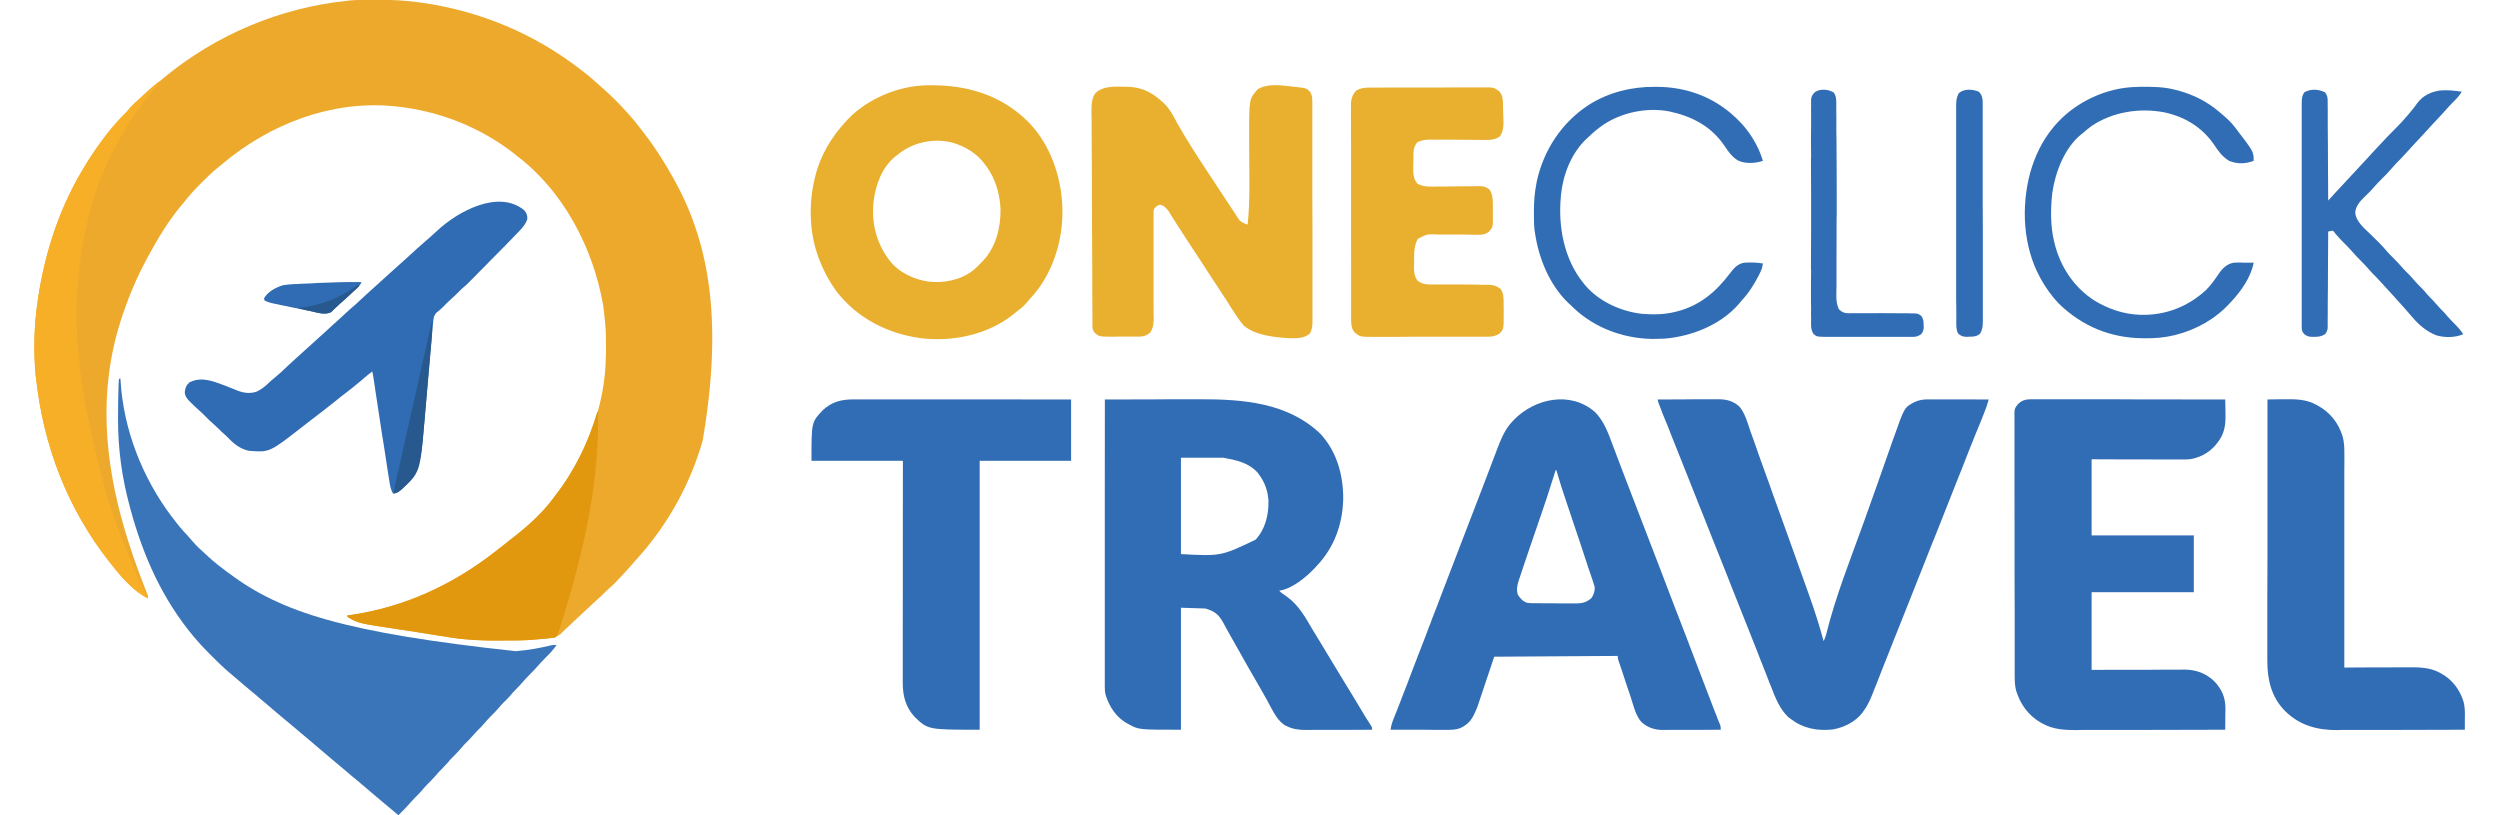 <?xml version="1.0" encoding="UTF-8"?>
<svg xmlns="http://www.w3.org/2000/svg" xmlns:xlink="http://www.w3.org/1999/xlink" width="138px" height="45px" viewBox="0 0 137 45" version="1.1">
<g id="surface1">
<path style=" stroke:none;fill-rule:nonzero;fill:rgb(92.941%,66.275%,17.255%);fill-opacity:1;" d="M 20.191 -0.012 C 20.234 -0.012 20.285 -0.012 20.332 -0.012 C 21.109 -0.012 21.867 0.023 22.633 0.129 C 22.691 0.137 22.746 0.141 22.797 0.152 C 25.984 0.602 29.027 1.871 31.578 3.863 C 31.602 3.879 31.629 3.895 31.652 3.918 C 31.941 4.141 32.223 4.371 32.492 4.621 C 32.582 4.699 32.668 4.781 32.758 4.859 C 33.242 5.289 33.699 5.738 34.125 6.219 C 34.152 6.254 34.188 6.293 34.223 6.328 C 34.465 6.594 34.688 6.879 34.91 7.168 C 34.973 7.254 35.039 7.336 35.102 7.418 C 35.711 8.203 36.227 9.039 36.711 9.91 C 36.73 9.945 36.75 9.984 36.773 10.023 C 38.727 13.598 39.387 17.914 38.285 24.336 C 37.578 26.781 36.344 28.992 34.641 30.871 C 34.559 30.953 34.488 31.047 34.406 31.137 C 34.254 31.312 34.094 31.488 33.934 31.664 C 33.906 31.691 33.879 31.719 33.852 31.75 C 33.395 32.242 33.395 32.242 33.152 32.453 C 33.004 32.578 32.871 32.711 32.734 32.855 C 32.648 32.934 32.566 33.012 32.48 33.086 C 32.305 33.238 32.137 33.398 31.973 33.559 C 31.73 33.789 31.484 34.016 31.234 34.242 C 31.125 34.352 31.012 34.457 30.898 34.566 C 30.824 34.629 30.758 34.695 30.684 34.758 C 30.617 34.828 30.543 34.895 30.477 34.965 C 30.16 35.273 29.641 35.254 29.219 35.285 C 29.191 35.293 29.164 35.293 29.129 35.297 C 28.469 35.355 27.805 35.359 27.148 35.359 C 27.098 35.359 27.047 35.359 26.996 35.359 C 26.121 35.367 25.25 35.328 24.379 35.191 C 24.336 35.184 24.285 35.172 24.238 35.168 C 23.688 35.082 23.141 34.996 22.594 34.906 C 22.207 34.844 21.812 34.781 21.422 34.727 C 19.289 34.406 19.289 34.406 18.695 34.062 C 18.68 34.035 18.668 34.004 18.652 33.977 C 18.707 33.965 18.707 33.965 18.758 33.961 C 21.805 33.539 24.551 32.266 26.965 30.348 C 27.055 30.273 27.148 30.207 27.238 30.137 C 27.395 30.012 27.551 29.883 27.715 29.758 C 27.777 29.707 27.84 29.656 27.906 29.609 C 28.68 29.004 29.422 28.328 30.016 27.539 C 30.055 27.484 30.098 27.434 30.137 27.375 C 31.82 25.203 32.934 22.41 32.941 19.629 C 32.941 19.586 32.941 19.547 32.949 19.508 C 32.953 18.219 32.953 18.219 32.809 16.941 C 32.801 16.898 32.789 16.848 32.785 16.797 C 32.227 13.672 30.605 10.562 28.059 8.625 C 28.016 8.586 27.965 8.547 27.914 8.504 C 26.016 7.016 23.75 6.129 21.367 5.875 C 21.316 5.867 21.266 5.863 21.215 5.859 C 17.777 5.539 14.41 6.84 11.785 9.039 C 11.746 9.074 11.746 9.074 11.707 9.105 C 11.637 9.156 11.578 9.215 11.508 9.266 C 11.211 9.508 10.934 9.77 10.664 10.047 C 10.59 10.117 10.523 10.191 10.449 10.262 C 10.168 10.547 9.914 10.836 9.668 11.152 C 9.629 11.199 9.594 11.238 9.555 11.285 C 8.809 12.164 8.223 13.148 7.672 14.16 C 7.656 14.191 7.633 14.227 7.617 14.266 C 7.098 15.219 6.668 16.219 6.316 17.242 C 6.305 17.289 6.285 17.328 6.27 17.375 C 6.094 17.902 5.941 18.434 5.812 18.973 C 5.801 19.023 5.789 19.074 5.781 19.125 C 4.902 23.023 5.555 26.906 6.828 30.633 C 6.832 30.66 6.844 30.688 6.855 30.715 C 7.07 31.34 7.297 31.957 7.543 32.57 C 7.559 32.609 7.578 32.656 7.594 32.695 C 7.609 32.734 7.629 32.77 7.637 32.809 C 7.672 32.906 7.672 32.906 7.672 33.031 C 6.891 32.66 6.164 31.82 5.641 31.141 C 5.594 31.086 5.547 31.027 5.504 30.973 C 3.207 28.035 1.883 24.562 1.488 20.852 C 1.48 20.805 1.477 20.766 1.469 20.727 C 1.348 19.402 1.379 17.996 1.57 16.688 C 1.578 16.641 1.578 16.641 1.582 16.598 C 1.965 13.922 2.832 11.297 4.281 9.012 C 4.297 8.98 4.32 8.949 4.336 8.918 C 4.945 7.961 5.645 7.004 6.457 6.211 C 6.527 6.129 6.602 6.051 6.668 5.965 C 6.812 5.801 6.969 5.652 7.133 5.512 C 7.215 5.438 7.297 5.359 7.379 5.285 C 7.68 4.996 7.988 4.734 8.32 4.48 C 8.395 4.418 8.465 4.355 8.539 4.297 C 11.406 1.922 14.973 0.418 18.652 0.047 C 18.707 0.035 18.707 0.035 18.77 0.027 C 19.242 -0.012 19.715 -0.012 20.191 -0.012 Z M 20.191 -0.012 "/>
<path style=" stroke:none;fill-rule:nonzero;fill:rgb(19.216%,42.745%,70.588%);fill-opacity:1;" d="M 60.488 22.051 C 61.328 22.047 62.164 22.047 63.004 22.047 C 63.391 22.047 63.781 22.047 64.168 22.039 C 64.508 22.039 64.852 22.039 65.188 22.039 C 65.367 22.039 65.547 22.039 65.723 22.039 C 68.082 22.035 70.562 22.215 72.371 23.93 C 73.289 24.91 73.656 26.23 73.645 27.562 C 73.605 28.957 73.152 30.211 72.191 31.23 C 72.141 31.289 72.141 31.289 72.082 31.348 C 71.609 31.852 70.816 32.516 70.109 32.605 C 70.223 32.73 70.359 32.812 70.5 32.91 C 71.18 33.383 71.555 34.074 71.969 34.781 C 72.102 35.004 72.234 35.223 72.375 35.445 C 72.566 35.762 72.758 36.082 72.949 36.398 C 73.141 36.715 73.332 37.027 73.523 37.344 C 73.711 37.652 73.902 37.965 74.09 38.273 C 74.297 38.621 74.504 38.965 74.715 39.309 C 74.758 39.379 74.797 39.453 74.844 39.527 C 75.008 39.789 75.008 39.789 75.176 40.051 C 75.238 40.152 75.238 40.152 75.238 40.281 C 74.727 40.281 74.207 40.281 73.688 40.289 C 73.445 40.289 73.203 40.289 72.969 40.289 C 72.73 40.289 72.5 40.289 72.27 40.289 C 72.18 40.289 72.094 40.289 72.004 40.289 C 71.879 40.293 71.758 40.293 71.633 40.293 C 71.594 40.293 71.559 40.293 71.52 40.293 C 71.176 40.289 70.844 40.242 70.527 40.082 C 70.488 40.066 70.449 40.051 70.41 40.027 C 70.059 39.785 69.859 39.434 69.66 39.059 C 69.609 38.961 69.559 38.863 69.504 38.77 C 69.48 38.723 69.453 38.672 69.426 38.621 C 69.305 38.406 69.18 38.191 69.059 37.973 C 68.844 37.602 68.629 37.227 68.414 36.855 C 68.172 36.422 67.926 35.984 67.676 35.547 C 67.555 35.336 67.434 35.121 67.312 34.902 C 67.273 34.828 67.227 34.746 67.188 34.676 C 67.133 34.578 67.082 34.48 67.031 34.387 C 66.77 33.922 66.574 33.75 66.043 33.59 C 65.594 33.574 65.148 33.562 64.688 33.547 C 64.688 35.77 64.688 37.992 64.688 40.281 C 62.367 40.281 62.367 40.281 61.832 39.992 C 61.789 39.969 61.789 39.969 61.746 39.949 C 61.121 39.609 60.738 39.027 60.527 38.348 C 60.488 38.184 60.484 38.031 60.484 37.859 C 60.484 37.805 60.484 37.746 60.484 37.684 C 60.484 37.621 60.484 37.559 60.484 37.5 C 60.484 37.438 60.484 37.367 60.484 37.301 C 60.484 37.117 60.484 36.938 60.484 36.75 C 60.484 36.559 60.484 36.359 60.484 36.16 C 60.484 35.82 60.484 35.473 60.484 35.133 C 60.484 34.641 60.484 34.148 60.484 33.652 C 60.484 32.848 60.484 32.051 60.484 31.25 C 60.484 30.469 60.484 29.691 60.484 28.914 C 60.484 28.863 60.484 28.816 60.484 28.766 C 60.484 28.523 60.484 28.285 60.484 28.047 C 60.488 26.043 60.488 24.047 60.488 22.051 Z M 64.688 25.266 C 64.688 27.023 64.688 28.777 64.688 30.586 C 66.895 30.703 66.895 30.703 68.805 29.793 C 69.352 29.203 69.535 28.414 69.52 27.625 C 69.48 27.094 69.324 26.641 69.008 26.207 C 68.98 26.168 68.945 26.125 68.91 26.078 C 68.398 25.527 67.738 25.398 67.02 25.266 C 66.246 25.266 65.477 25.266 64.688 25.266 Z M 64.688 25.266 "/>
<path style=" stroke:none;fill-rule:nonzero;fill:rgb(19.216%,42.745%,70.588%);fill-opacity:1;" d="M 87.523 22.727 C 88.082 23.27 88.305 24.004 88.578 24.719 C 88.617 24.809 88.648 24.902 88.684 24.996 C 88.758 25.188 88.832 25.387 88.902 25.578 C 89.062 25.988 89.219 26.395 89.375 26.809 C 89.426 26.941 89.477 27.07 89.527 27.207 C 89.738 27.75 89.953 28.301 90.16 28.852 C 90.508 29.754 90.859 30.66 91.203 31.562 C 91.355 31.957 91.508 32.355 91.656 32.754 C 91.742 32.969 91.828 33.188 91.906 33.402 C 91.941 33.496 91.973 33.578 92.008 33.672 C 92.074 33.848 92.145 34.023 92.211 34.191 C 92.238 34.262 92.238 34.262 92.262 34.328 C 92.293 34.414 92.328 34.504 92.363 34.59 C 92.445 34.809 92.531 35.027 92.617 35.246 C 92.77 35.645 92.922 36.039 93.07 36.438 C 93.414 37.332 93.758 38.234 94.102 39.133 C 94.121 39.172 94.137 39.211 94.148 39.25 C 94.188 39.352 94.234 39.461 94.273 39.562 C 94.285 39.598 94.293 39.625 94.305 39.66 C 94.352 39.777 94.402 39.898 94.453 40.012 C 94.484 40.113 94.484 40.113 94.484 40.281 C 94.035 40.281 93.59 40.281 93.145 40.289 C 92.938 40.289 92.727 40.289 92.52 40.289 C 92.324 40.289 92.121 40.289 91.922 40.289 C 91.844 40.289 91.77 40.289 91.691 40.289 C 91.586 40.293 91.477 40.293 91.371 40.293 C 91.336 40.293 91.309 40.293 91.273 40.293 C 90.832 40.289 90.469 40.168 90.125 39.875 C 89.781 39.512 89.668 38.934 89.512 38.469 C 89.488 38.406 89.473 38.344 89.449 38.281 C 89.406 38.156 89.367 38.027 89.32 37.902 C 89.27 37.734 89.215 37.57 89.156 37.406 C 89.117 37.281 89.074 37.156 89.031 37.027 C 89.012 36.973 88.988 36.91 88.973 36.852 C 88.941 36.766 88.914 36.68 88.887 36.598 C 88.871 36.551 88.852 36.5 88.836 36.453 C 88.801 36.336 88.801 36.336 88.801 36.207 C 86.555 36.223 84.301 36.234 81.98 36.25 C 81.672 37.168 81.367 38.086 81.047 39.035 C 80.812 39.609 80.645 39.949 80.098 40.195 C 79.863 40.281 79.633 40.289 79.383 40.289 C 79.348 40.289 79.316 40.289 79.281 40.289 C 79.168 40.289 79.059 40.289 78.949 40.289 C 78.871 40.289 78.793 40.289 78.715 40.289 C 78.512 40.281 78.309 40.281 78.105 40.281 C 77.895 40.281 77.688 40.281 77.48 40.281 C 77.074 40.281 76.664 40.281 76.258 40.281 C 76.281 40.129 76.309 39.988 76.363 39.844 C 76.383 39.801 76.383 39.801 76.398 39.75 C 76.414 39.711 76.426 39.676 76.441 39.641 C 76.453 39.602 76.473 39.566 76.488 39.527 C 76.516 39.441 76.551 39.363 76.582 39.285 C 76.652 39.102 76.719 38.926 76.793 38.75 C 76.824 38.656 76.859 38.562 76.898 38.473 C 77.09 37.984 77.277 37.5 77.461 37.004 C 77.496 36.918 77.531 36.828 77.562 36.742 C 77.633 36.566 77.699 36.391 77.766 36.211 C 77.918 35.82 78.07 35.422 78.223 35.031 C 78.301 34.809 78.387 34.59 78.473 34.375 C 78.504 34.281 78.539 34.199 78.57 34.105 C 78.59 34.066 78.605 34.023 78.621 33.977 C 78.773 33.586 78.773 33.586 78.824 33.457 C 78.859 33.363 78.895 33.281 78.926 33.188 C 79.008 32.973 79.09 32.754 79.176 32.531 C 79.328 32.133 79.48 31.738 79.633 31.34 C 79.977 30.445 80.32 29.547 80.664 28.656 C 80.863 28.137 81.062 27.613 81.266 27.094 C 81.383 26.785 81.5 26.477 81.621 26.164 C 81.715 25.918 81.812 25.668 81.902 25.422 C 81.965 25.273 82.02 25.125 82.074 24.977 C 82.098 24.91 82.125 24.844 82.148 24.773 C 82.359 24.234 82.578 23.68 82.988 23.262 C 83.016 23.227 83.016 23.227 83.051 23.191 C 84.215 21.988 86.176 21.57 87.523 22.727 Z M 85.371 25.953 C 85.355 26.004 85.336 26.062 85.32 26.113 C 85.027 27.059 84.719 27.996 84.391 28.93 C 84.137 29.656 83.891 30.387 83.641 31.125 C 83.609 31.227 83.574 31.328 83.539 31.43 C 83.488 31.578 83.445 31.719 83.395 31.867 C 83.383 31.906 83.367 31.953 83.348 31.996 C 83.258 32.277 83.188 32.547 83.289 32.836 C 83.422 33.035 83.559 33.195 83.793 33.273 C 83.922 33.297 84.047 33.297 84.176 33.297 C 84.207 33.297 84.234 33.297 84.262 33.297 C 84.359 33.297 84.453 33.297 84.551 33.297 C 84.602 33.301 84.602 33.301 84.652 33.301 C 84.82 33.301 84.992 33.301 85.168 33.301 C 85.344 33.301 85.523 33.301 85.699 33.309 C 85.84 33.309 85.973 33.309 86.109 33.309 C 86.176 33.309 86.246 33.309 86.305 33.309 C 86.73 33.312 87.035 33.309 87.359 33 C 87.477 32.809 87.551 32.609 87.523 32.383 C 87.496 32.285 87.469 32.195 87.434 32.102 C 87.422 32.066 87.41 32.031 87.398 31.992 C 87.359 31.879 87.32 31.766 87.281 31.645 C 87.254 31.566 87.227 31.48 87.195 31.402 C 87.141 31.23 87.086 31.055 87.027 30.887 C 86.941 30.637 86.859 30.387 86.781 30.137 C 86.504 29.309 86.227 28.477 85.945 27.648 C 85.754 27.086 85.574 26.527 85.41 25.953 C 85.398 25.953 85.383 25.953 85.371 25.953 Z M 85.371 25.953 "/>
<path style=" stroke:none;fill-rule:nonzero;fill:rgb(19.216%,42.745%,70.588%);fill-opacity:1;" d="M 111.758 22.039 C 111.801 22.039 111.848 22.039 111.895 22.039 C 112.043 22.039 112.195 22.039 112.348 22.039 C 112.457 22.039 112.562 22.039 112.676 22.039 C 112.906 22.039 113.145 22.039 113.375 22.039 C 113.711 22.039 114.051 22.039 114.387 22.039 C 114.941 22.039 115.488 22.039 116.039 22.039 C 116.566 22.047 117.102 22.047 117.637 22.047 C 117.668 22.047 117.699 22.047 117.734 22.047 C 117.898 22.047 118.066 22.047 118.23 22.047 C 119.598 22.047 120.969 22.047 122.332 22.051 C 122.336 22.238 122.344 22.434 122.344 22.625 C 122.344 22.688 122.344 22.754 122.348 22.816 C 122.359 23.34 122.32 23.832 122.016 24.281 C 121.992 24.316 121.965 24.355 121.941 24.387 C 121.578 24.898 121.074 25.215 120.465 25.336 C 120.242 25.371 120.02 25.363 119.797 25.363 C 119.719 25.363 119.719 25.363 119.637 25.363 C 119.496 25.363 119.352 25.363 119.211 25.363 C 119.059 25.363 118.91 25.363 118.758 25.363 C 118.477 25.359 118.195 25.359 117.914 25.359 C 117.531 25.359 117.148 25.359 116.766 25.359 C 116.164 25.359 115.559 25.352 114.957 25.352 C 114.957 26.742 114.957 28.125 114.957 29.555 C 116.816 29.555 118.68 29.555 120.598 29.555 C 120.598 30.59 120.598 31.625 120.598 32.691 C 118.738 32.691 116.871 32.691 114.957 32.691 C 114.957 34.102 114.957 35.52 114.957 36.977 C 115.352 36.977 115.738 36.977 116.145 36.973 C 116.395 36.973 116.641 36.973 116.891 36.973 C 117.285 36.973 117.68 36.973 118.074 36.973 C 118.367 36.965 118.652 36.965 118.941 36.965 C 119.094 36.965 119.242 36.965 119.395 36.965 C 119.566 36.965 119.734 36.965 119.902 36.965 C 119.953 36.965 120.004 36.965 120.055 36.961 C 120.707 36.965 121.25 37.148 121.727 37.605 C 122.141 38.035 122.348 38.508 122.344 39.109 C 122.344 39.16 122.344 39.16 122.344 39.211 C 122.344 39.316 122.336 39.426 122.336 39.527 C 122.336 39.602 122.336 39.676 122.336 39.75 C 122.336 39.926 122.336 40.105 122.332 40.281 C 121.176 40.281 120.02 40.289 118.871 40.289 C 118.332 40.289 117.797 40.289 117.262 40.293 C 116.793 40.293 116.324 40.293 115.859 40.293 C 115.609 40.293 115.363 40.293 115.113 40.293 C 114.883 40.293 114.652 40.293 114.418 40.293 C 114.332 40.293 114.246 40.293 114.164 40.301 C 113.492 40.301 112.844 40.277 112.242 39.938 C 112.207 39.918 112.168 39.898 112.129 39.875 C 111.453 39.477 111.023 38.875 110.789 38.121 C 110.738 37.91 110.715 37.703 110.715 37.48 C 110.715 37.43 110.711 37.379 110.711 37.324 C 110.711 37.266 110.711 37.203 110.711 37.148 C 110.711 37.086 110.711 37.023 110.711 36.961 C 110.711 36.789 110.711 36.613 110.711 36.445 C 110.711 36.262 110.711 36.074 110.711 35.887 C 110.711 35.445 110.711 34.996 110.711 34.551 C 110.711 34.34 110.711 34.129 110.711 33.922 C 110.711 33.219 110.703 32.52 110.703 31.82 C 110.703 31.641 110.703 31.461 110.703 31.277 C 110.703 31.211 110.703 31.211 110.703 31.141 C 110.703 30.41 110.703 29.68 110.703 28.945 C 110.703 28.199 110.699 27.449 110.699 26.703 C 110.699 26.277 110.699 25.855 110.699 25.438 C 110.699 25.074 110.699 24.719 110.699 24.359 C 110.699 24.18 110.699 23.996 110.699 23.809 C 110.699 23.645 110.699 23.477 110.699 23.312 C 110.699 23.25 110.699 23.188 110.699 23.129 C 110.691 22.562 110.691 22.562 110.891 22.309 C 111.156 22.047 111.402 22.035 111.758 22.039 Z M 111.758 22.039 "/>
<path style=" stroke:none;fill-rule:nonzero;fill:rgb(19.216%,42.745%,70.588%);fill-opacity:1;" d="M 91.012 22.051 C 91.477 22.047 91.945 22.047 92.414 22.047 C 92.633 22.047 92.848 22.047 93.066 22.039 C 93.273 22.039 93.488 22.039 93.699 22.039 C 93.777 22.039 93.859 22.039 93.941 22.039 C 94.051 22.039 94.164 22.039 94.277 22.039 C 94.324 22.039 94.324 22.039 94.375 22.039 C 94.812 22.039 95.211 22.148 95.535 22.465 C 95.84 22.848 95.969 23.355 96.125 23.809 C 96.152 23.891 96.184 23.969 96.211 24.047 C 96.242 24.133 96.273 24.219 96.301 24.297 C 96.363 24.48 96.426 24.656 96.492 24.832 C 96.496 24.859 96.508 24.887 96.52 24.922 C 96.543 24.977 96.566 25.039 96.582 25.098 C 96.617 25.188 96.648 25.277 96.676 25.363 C 96.852 25.852 97.027 26.332 97.203 26.82 C 97.254 26.969 97.309 27.121 97.359 27.27 C 97.375 27.309 97.387 27.348 97.402 27.387 C 97.613 27.965 97.82 28.543 98.031 29.129 C 98.254 29.766 98.48 30.398 98.711 31.027 C 98.887 31.512 99.055 31.996 99.23 32.48 C 99.27 32.594 99.312 32.711 99.352 32.824 C 99.656 33.672 99.93 34.52 100.164 35.391 C 100.23 35.266 100.27 35.152 100.305 35.016 C 100.828 32.906 101.645 30.871 102.379 28.832 C 102.648 28.086 102.914 27.332 103.18 26.582 C 103.211 26.484 103.25 26.383 103.285 26.281 C 103.336 26.133 103.387 25.988 103.441 25.84 C 103.617 25.34 103.793 24.844 103.965 24.348 C 104 24.254 104.035 24.16 104.066 24.07 C 104.625 22.488 104.625 22.488 105.172 22.199 C 105.449 22.07 105.684 22.039 105.988 22.047 C 106.047 22.047 106.047 22.047 106.098 22.047 C 106.215 22.047 106.332 22.047 106.449 22.047 C 106.531 22.047 106.613 22.047 106.691 22.047 C 106.906 22.047 107.121 22.047 107.336 22.047 C 107.555 22.047 107.773 22.047 107.996 22.047 C 108.422 22.047 108.852 22.047 109.277 22.051 C 109.207 22.312 109.121 22.566 109.016 22.816 C 108.984 22.887 108.957 22.953 108.934 23.023 C 108.918 23.062 108.902 23.094 108.891 23.137 C 108.801 23.344 108.715 23.555 108.633 23.766 C 108.602 23.832 108.602 23.832 108.574 23.906 C 108.328 24.508 108.09 25.113 107.855 25.723 C 107.73 26.031 107.605 26.344 107.48 26.66 C 107.465 26.695 107.453 26.73 107.438 26.77 C 107.055 27.746 106.664 28.719 106.277 29.703 C 106.238 29.793 106.203 29.883 106.164 29.973 C 106.016 30.352 105.863 30.727 105.719 31.102 C 105.414 31.875 105.105 32.645 104.801 33.414 C 104.613 33.879 104.43 34.352 104.242 34.82 C 104.168 34.996 104.102 35.172 104.027 35.355 C 104.008 35.418 104.008 35.418 103.977 35.484 C 103.77 36 103.566 36.523 103.359 37.043 C 103.289 37.219 103.223 37.391 103.156 37.566 C 103.09 37.742 103.016 37.918 102.945 38.094 C 102.789 38.5 102.633 38.895 102.367 39.25 C 102.344 39.285 102.32 39.312 102.301 39.348 C 101.906 39.855 101.258 40.176 100.633 40.27 C 99.785 40.352 99.027 40.207 98.34 39.68 C 98.277 39.629 98.277 39.629 98.211 39.586 C 97.73 39.121 97.488 38.492 97.254 37.879 C 97.23 37.82 97.207 37.758 97.18 37.703 C 97.133 37.57 97.082 37.445 97.031 37.316 C 96.949 37.105 96.863 36.898 96.785 36.688 C 96.766 36.648 96.758 36.613 96.738 36.574 C 96.711 36.5 96.676 36.426 96.648 36.348 C 96.605 36.234 96.559 36.113 96.516 36 C 96.152 35.094 95.797 34.188 95.438 33.285 C 95.344 33.051 95.254 32.82 95.16 32.586 C 95.027 32.258 94.898 31.926 94.77 31.594 C 94.527 30.996 94.289 30.387 94.047 29.785 C 94.012 29.695 93.973 29.605 93.941 29.516 C 93.777 29.105 93.617 28.703 93.457 28.297 C 93.363 28.066 93.273 27.848 93.184 27.621 C 93.164 27.551 93.164 27.551 93.133 27.484 C 92.879 26.848 92.629 26.215 92.375 25.578 C 92.234 25.223 92.086 24.859 91.945 24.5 C 91.828 24.207 91.707 23.91 91.598 23.617 C 91.523 23.438 91.449 23.254 91.375 23.074 C 91.344 22.988 91.309 22.91 91.273 22.824 C 91.23 22.703 91.184 22.59 91.141 22.477 C 91.117 22.426 91.117 22.426 91.102 22.375 C 91.012 22.145 91.012 22.145 91.012 22.051 Z M 91.012 22.051 "/>
<path style=" stroke:none;fill-rule:nonzero;fill:rgb(22.745%,45.882%,72.941%);fill-opacity:1;" d="M 6.105 20.891 C 6.117 20.891 6.133 20.891 6.145 20.891 C 6.145 20.918 6.152 20.941 6.152 20.965 C 6.305 23.691 7.352 26.363 8.984 28.527 C 9.008 28.551 9.023 28.578 9.047 28.602 C 9.293 28.941 9.559 29.254 9.848 29.559 C 9.941 29.66 10.031 29.77 10.121 29.871 C 10.332 30.117 10.562 30.336 10.805 30.551 C 10.867 30.602 10.93 30.66 10.984 30.715 C 11.316 31.027 11.676 31.301 12.039 31.574 C 12.066 31.59 12.09 31.613 12.117 31.629 C 15 33.797 18.516 34.922 27.969 35.945 C 28.004 35.938 28.035 35.938 28.07 35.934 C 28.695 35.883 29.293 35.773 29.902 35.625 C 30.008 35.605 30.109 35.598 30.223 35.605 C 30.047 35.859 29.852 36.074 29.629 36.289 C 29.434 36.488 29.242 36.688 29.062 36.902 C 28.973 37.004 28.875 37.094 28.781 37.191 C 28.656 37.316 28.539 37.441 28.418 37.578 C 28.273 37.754 28.117 37.91 27.953 38.078 C 27.84 38.191 27.73 38.316 27.633 38.438 C 27.512 38.57 27.391 38.688 27.266 38.812 C 27.18 38.898 27.102 38.984 27.027 39.082 C 26.875 39.25 26.719 39.414 26.555 39.574 C 26.441 39.691 26.336 39.812 26.227 39.938 C 26.117 40.074 25.992 40.191 25.867 40.316 C 25.785 40.402 25.703 40.488 25.625 40.578 C 25.48 40.754 25.316 40.918 25.152 41.074 C 25.039 41.195 24.938 41.312 24.832 41.438 C 24.715 41.57 24.59 41.695 24.465 41.82 C 24.379 41.902 24.301 41.988 24.227 42.086 C 24.117 42.211 24.004 42.328 23.887 42.449 C 23.766 42.566 23.66 42.68 23.551 42.812 C 23.402 42.988 23.238 43.145 23.078 43.309 C 22.965 43.422 22.859 43.547 22.754 43.672 C 22.641 43.805 22.516 43.922 22.391 44.047 C 22.309 44.133 22.23 44.223 22.148 44.312 C 21.98 44.512 21.801 44.688 21.621 44.871 C 21.574 44.914 21.535 44.953 21.492 45 C 21.242 44.797 20.996 44.586 20.746 44.375 C 20.582 44.234 20.414 44.094 20.238 43.949 C 20.047 43.785 19.852 43.621 19.66 43.457 C 19.52 43.332 19.371 43.215 19.227 43.09 C 19.027 42.93 18.836 42.766 18.645 42.602 C 18.5 42.477 18.352 42.352 18.207 42.234 C 18.008 42.074 17.816 41.91 17.625 41.746 C 17.48 41.621 17.34 41.496 17.188 41.375 C 16.996 41.211 16.805 41.047 16.613 40.883 C 16.465 40.758 16.32 40.641 16.172 40.516 C 15.977 40.355 15.785 40.191 15.594 40.027 C 15.445 39.902 15.301 39.785 15.152 39.66 C 14.961 39.5 14.766 39.336 14.574 39.172 C 14.434 39.047 14.285 38.922 14.141 38.801 C 13.941 38.637 13.75 38.48 13.559 38.309 C 13.414 38.191 13.266 38.066 13.121 37.945 C 12.906 37.766 12.699 37.59 12.488 37.406 C 12.395 37.328 12.297 37.242 12.203 37.164 C 11.852 36.867 11.527 36.559 11.203 36.227 C 11.133 36.152 11.051 36.074 10.973 35.996 C 10.727 35.746 10.484 35.492 10.258 35.219 C 10.234 35.191 10.215 35.168 10.191 35.141 C 8.457 33.062 7.406 30.699 6.699 28.098 C 6.688 28.051 6.668 28 6.66 27.949 C 6.23 26.371 6.012 24.773 6.016 23.141 C 6.016 23.102 6.016 23.062 6.016 23.023 C 6.016 22.504 6.023 21.988 6.039 21.469 C 6.039 21.418 6.043 21.359 6.043 21.305 C 6.055 20.941 6.055 20.941 6.105 20.891 Z M 6.105 20.891 "/>
<path style=" stroke:none;fill-rule:nonzero;fill:rgb(91.373%,68.627%,18.039%);fill-opacity:1;" d="M 70.809 4.773 C 70.859 4.781 70.91 4.785 70.961 4.793 C 71.609 4.859 71.609 4.859 71.824 5.082 C 71.926 5.25 71.938 5.387 71.938 5.578 C 71.941 5.625 71.941 5.672 71.941 5.715 C 71.941 5.766 71.941 5.812 71.941 5.863 C 71.941 5.941 71.941 5.941 71.941 6.023 C 71.941 6.164 71.941 6.312 71.941 6.453 C 71.941 6.613 71.941 6.766 71.941 6.922 C 71.941 7.266 71.941 7.605 71.941 7.945 C 71.941 8.152 71.941 8.371 71.941 8.578 C 71.941 9.168 71.941 9.758 71.941 10.344 C 71.941 10.383 71.941 10.422 71.941 10.457 C 71.941 10.496 71.941 10.535 71.941 10.574 C 71.941 10.648 71.941 10.727 71.941 10.801 C 71.941 10.84 71.941 10.875 71.941 10.914 C 71.941 11.535 71.941 12.145 71.949 12.758 C 71.949 13.395 71.949 14.023 71.949 14.652 C 71.949 15.008 71.949 15.359 71.949 15.719 C 71.949 16.02 71.949 16.32 71.949 16.621 C 71.949 16.777 71.949 16.934 71.949 17.086 C 71.949 17.25 71.949 17.418 71.949 17.582 C 71.949 17.656 71.949 17.656 71.949 17.73 C 71.949 17.988 71.93 18.18 71.809 18.406 C 71.52 18.68 71.059 18.68 70.68 18.668 C 69.863 18.621 68.809 18.52 68.16 17.977 C 67.938 17.715 67.746 17.438 67.559 17.141 C 67.504 17.055 67.453 16.973 67.395 16.887 C 67.375 16.852 67.375 16.852 67.352 16.812 C 67.113 16.449 66.879 16.082 66.641 15.719 C 66.562 15.594 66.477 15.473 66.398 15.352 C 66.18 15.016 65.965 14.68 65.746 14.352 C 65.492 13.973 65.242 13.586 64.996 13.207 C 64.918 13.082 64.832 12.957 64.754 12.832 C 64.727 12.793 64.703 12.754 64.676 12.707 C 64.617 12.629 64.566 12.547 64.516 12.469 C 64.406 12.301 64.297 12.129 64.191 11.953 C 64.172 11.93 64.156 11.902 64.141 11.875 C 64.094 11.801 64.051 11.73 64.012 11.66 C 63.879 11.488 63.75 11.34 63.539 11.301 C 63.367 11.336 63.312 11.402 63.199 11.539 C 63.172 11.668 63.172 11.668 63.176 11.812 C 63.176 11.891 63.176 11.891 63.176 11.977 C 63.176 12.031 63.176 12.094 63.176 12.152 C 63.176 12.215 63.176 12.281 63.176 12.344 C 63.176 12.48 63.176 12.617 63.176 12.754 C 63.176 12.969 63.176 13.184 63.176 13.398 C 63.176 13.82 63.176 14.234 63.176 14.652 C 63.176 15.184 63.176 15.719 63.176 16.25 C 63.176 16.465 63.176 16.676 63.176 16.891 C 63.184 17.027 63.176 17.16 63.176 17.293 C 63.176 17.355 63.176 17.414 63.184 17.477 C 63.184 17.816 63.176 18.07 62.992 18.359 C 62.781 18.531 62.625 18.582 62.359 18.582 C 62.305 18.582 62.305 18.582 62.242 18.582 C 62.176 18.582 62.176 18.582 62.113 18.582 C 62.066 18.582 62.023 18.582 61.973 18.582 C 61.883 18.582 61.785 18.582 61.688 18.582 C 61.543 18.582 61.402 18.582 61.254 18.582 C 61.164 18.582 61.07 18.586 60.98 18.586 C 60.934 18.586 60.895 18.586 60.852 18.586 C 60.18 18.582 60.18 18.582 59.938 18.383 C 59.824 18.234 59.801 18.168 59.801 17.988 C 59.801 17.941 59.801 17.902 59.801 17.855 C 59.801 17.805 59.801 17.758 59.801 17.707 C 59.801 17.656 59.801 17.605 59.801 17.555 C 59.801 17.414 59.801 17.277 59.801 17.137 C 59.797 16.984 59.797 16.828 59.797 16.684 C 59.797 16.348 59.797 16.02 59.793 15.684 C 59.793 15.48 59.793 15.27 59.793 15.066 C 59.793 14.488 59.785 13.914 59.785 13.344 C 59.785 13.309 59.785 13.27 59.785 13.23 C 59.785 13.195 59.785 13.156 59.785 13.121 C 59.785 13.047 59.781 12.969 59.781 12.895 C 59.781 12.859 59.781 12.82 59.781 12.781 C 59.781 12.188 59.773 11.586 59.773 10.984 C 59.77 10.371 59.77 9.754 59.77 9.141 C 59.762 8.793 59.762 8.449 59.762 8.102 C 59.758 7.809 59.758 7.512 59.758 7.219 C 59.758 7.07 59.758 6.922 59.758 6.77 C 59.758 6.605 59.75 6.445 59.75 6.281 C 59.75 6.238 59.75 6.188 59.75 6.141 C 59.75 5.816 59.758 5.414 59.961 5.148 C 60.41 4.699 61.176 4.785 61.75 4.793 C 62.641 4.812 63.277 5.207 63.887 5.84 C 64.141 6.141 64.316 6.488 64.5 6.828 C 64.996 7.711 65.543 8.555 66.102 9.402 C 66.258 9.633 66.41 9.867 66.562 10.098 C 66.613 10.18 66.668 10.258 66.719 10.344 C 67.102 10.922 67.102 10.922 67.484 11.5 C 67.516 11.543 67.543 11.586 67.57 11.629 C 67.621 11.711 67.676 11.789 67.727 11.867 C 67.762 11.918 67.762 11.918 67.797 11.977 C 67.812 12.004 67.836 12.031 67.852 12.066 C 67.992 12.266 68.152 12.328 68.371 12.395 C 68.445 11.691 68.465 10.988 68.465 10.281 C 68.465 10.18 68.465 10.078 68.465 9.98 C 68.461 9.715 68.461 9.453 68.461 9.191 C 68.461 8.773 68.461 8.352 68.453 7.934 C 68.453 7.785 68.453 7.645 68.453 7.496 C 68.449 5.465 68.449 5.465 68.93 4.922 C 69.492 4.594 70.191 4.711 70.809 4.773 Z M 70.809 4.773 "/>
<path style=" stroke:none;fill-rule:nonzero;fill:rgb(91.373%,68.627%,18.039%);fill-opacity:1;" d="M 50.711 4.707 C 50.738 4.707 50.773 4.707 50.805 4.707 C 52.883 4.684 54.75 5.234 56.258 6.727 C 57.285 7.773 57.875 9.191 58.074 10.637 C 58.078 10.664 58.078 10.695 58.086 10.723 C 58.32 12.555 57.883 14.512 56.777 15.996 C 56.652 16.16 56.52 16.312 56.379 16.465 C 56.305 16.547 56.238 16.625 56.168 16.711 C 55.996 16.922 55.781 17.078 55.57 17.242 C 55.516 17.293 55.516 17.293 55.453 17.34 C 54.016 18.484 52.117 18.875 50.328 18.668 C 48.504 18.422 46.805 17.562 45.668 16.074 C 45.246 15.496 44.926 14.875 44.676 14.199 C 44.66 14.16 44.66 14.16 44.648 14.121 C 44.172 12.797 44.141 11.227 44.469 9.867 C 44.473 9.832 44.48 9.797 44.492 9.766 C 44.773 8.598 45.391 7.562 46.203 6.691 C 46.23 6.664 46.254 6.633 46.281 6.605 C 47.387 5.438 49.121 4.723 50.711 4.707 Z M 49.004 8.578 C 48.977 8.602 48.945 8.617 48.918 8.641 C 48.18 9.23 47.824 10.23 47.719 11.148 C 47.602 12.277 47.859 13.363 48.535 14.285 C 48.562 14.324 48.562 14.324 48.594 14.367 C 49.094 15.027 49.945 15.43 50.742 15.543 C 51.605 15.641 52.523 15.469 53.223 14.918 C 53.379 14.789 53.52 14.648 53.66 14.5 C 53.695 14.473 53.73 14.438 53.758 14.402 C 54.469 13.652 54.738 12.582 54.73 11.574 C 54.688 10.461 54.293 9.426 53.492 8.648 C 53.133 8.328 52.723 8.09 52.266 7.938 C 52.227 7.922 52.188 7.91 52.148 7.895 C 51.078 7.586 49.848 7.848 49.004 8.578 Z M 49.004 8.578 "/>
<path style=" stroke:none;fill-rule:nonzero;fill:rgb(19.216%,42.745%,70.588%);fill-opacity:1;" d="M 46.664 22.047 C 46.746 22.047 46.746 22.047 46.816 22.047 C 46.965 22.047 47.105 22.047 47.246 22.047 C 47.398 22.047 47.551 22.047 47.703 22.047 C 47.969 22.047 48.23 22.047 48.496 22.047 C 48.879 22.047 49.262 22.047 49.645 22.047 C 50.266 22.047 50.887 22.047 51.504 22.047 C 52.105 22.047 52.711 22.047 53.312 22.047 C 53.352 22.047 53.387 22.047 53.426 22.047 C 53.613 22.047 53.797 22.047 53.984 22.047 C 55.531 22.047 57.074 22.047 58.625 22.051 C 58.625 23.168 58.625 24.285 58.625 25.438 C 56.957 25.438 55.297 25.438 53.578 25.438 C 53.578 30.336 53.578 35.234 53.578 40.281 C 50.727 40.281 50.727 40.281 49.988 39.574 C 49.48 39.02 49.324 38.383 49.332 37.645 C 49.332 37.59 49.332 37.539 49.332 37.488 C 49.332 37.34 49.332 37.199 49.332 37.051 C 49.332 36.898 49.332 36.738 49.332 36.586 C 49.332 36.312 49.332 36.047 49.332 35.773 C 49.332 35.383 49.332 34.992 49.332 34.605 C 49.332 33.973 49.336 33.336 49.336 32.699 C 49.336 32.09 49.336 31.477 49.336 30.859 C 49.336 30.82 49.336 30.785 49.336 30.746 C 49.336 30.551 49.336 30.363 49.336 30.172 C 49.336 28.594 49.34 27.012 49.34 25.438 C 47.676 25.438 46.012 25.438 44.293 25.438 C 44.293 23.305 44.293 23.305 44.902 22.66 C 45.414 22.164 45.973 22.039 46.664 22.047 Z M 46.664 22.047 "/>
<path style=" stroke:none;fill-rule:nonzero;fill:rgb(19.216%,42.745%,70.588%);fill-opacity:1;" d="M 124.664 22.051 C 124.898 22.047 125.137 22.047 125.371 22.039 C 125.453 22.039 125.535 22.039 125.617 22.039 C 126.219 22.031 126.797 22.039 127.344 22.336 C 127.391 22.359 127.391 22.359 127.43 22.383 C 128.109 22.75 128.578 23.332 128.809 24.078 C 128.906 24.41 128.91 24.738 128.91 25.078 C 128.91 25.133 128.91 25.184 128.91 25.234 C 128.91 25.375 128.91 25.512 128.91 25.652 C 128.906 25.801 128.906 25.953 128.906 26.105 C 128.906 26.363 128.906 26.621 128.906 26.883 C 128.906 27.262 128.906 27.637 128.906 28.012 C 128.906 28.625 128.906 29.238 128.906 29.844 C 128.906 30.438 128.906 31.027 128.906 31.625 C 128.906 31.664 128.906 31.699 128.906 31.738 C 128.906 31.918 128.906 32.102 128.906 32.285 C 128.906 33.809 128.906 35.328 128.906 36.852 C 128.957 36.852 129.008 36.848 129.062 36.848 C 129.562 36.848 130.066 36.848 130.562 36.84 C 130.82 36.84 131.078 36.84 131.332 36.84 C 131.582 36.84 131.828 36.836 132.082 36.836 C 132.172 36.836 132.27 36.836 132.363 36.836 C 132.988 36.828 133.598 36.828 134.168 37.129 C 134.195 37.148 134.223 37.156 134.25 37.176 C 134.871 37.516 135.289 38.078 135.492 38.75 C 135.539 38.961 135.562 39.148 135.562 39.363 C 135.562 39.414 135.562 39.473 135.562 39.527 C 135.562 39.578 135.562 39.637 135.559 39.691 C 135.559 39.75 135.559 39.805 135.559 39.863 C 135.559 40.004 135.559 40.141 135.559 40.281 C 134.566 40.281 133.57 40.289 132.578 40.289 C 132.117 40.289 131.652 40.289 131.191 40.293 C 130.793 40.293 130.387 40.293 129.988 40.293 C 129.773 40.293 129.559 40.293 129.352 40.293 C 129.148 40.293 128.945 40.293 128.746 40.293 C 128.676 40.293 128.602 40.293 128.527 40.301 C 127.414 40.305 126.449 40.051 125.633 39.246 C 124.887 38.492 124.656 37.527 124.656 36.496 C 124.656 36.434 124.656 36.371 124.656 36.309 C 124.656 36.137 124.656 35.969 124.656 35.793 C 124.656 35.609 124.656 35.422 124.656 35.242 C 124.656 34.918 124.656 34.602 124.656 34.281 C 124.656 33.816 124.656 33.359 124.656 32.895 C 124.656 32.145 124.664 31.398 124.664 30.648 C 124.664 29.922 124.664 29.191 124.664 28.465 C 124.664 28.418 124.664 28.375 124.664 28.328 C 124.664 28.102 124.664 27.875 124.664 27.656 C 124.664 25.781 124.664 23.918 124.664 22.051 Z M 124.664 22.051 "/>
<path style=" stroke:none;fill-rule:nonzero;fill:rgb(18.824%,42.353%,70.196%);fill-opacity:1;" d="M 28.43 11.598 C 28.57 11.75 28.617 11.891 28.609 12.094 C 28.52 12.363 28.363 12.547 28.172 12.746 C 28.145 12.773 28.117 12.805 28.086 12.836 C 27.59 13.359 27.086 13.863 26.578 14.375 C 26.465 14.492 26.352 14.605 26.234 14.727 C 26.121 14.84 26.016 14.945 25.902 15.059 C 25.844 15.117 25.793 15.168 25.742 15.227 C 25.25 15.723 25.25 15.723 24.988 15.945 C 24.906 16.02 24.832 16.094 24.758 16.172 C 24.645 16.285 24.539 16.387 24.422 16.488 C 24.246 16.641 24.086 16.809 23.926 16.973 C 23.816 17.078 23.703 17.176 23.586 17.266 C 23.434 17.426 23.422 17.641 23.406 17.844 C 23.402 17.879 23.402 17.906 23.395 17.934 C 23.383 18.043 23.379 18.145 23.367 18.246 C 23.359 18.32 23.352 18.395 23.344 18.473 C 23.219 19.762 23.113 21.055 23.008 22.34 C 22.984 22.613 22.961 22.879 22.938 23.145 C 22.922 23.289 22.91 23.426 22.898 23.566 C 22.816 24.559 22.816 24.559 22.742 25.02 C 22.734 25.047 22.734 25.074 22.73 25.109 C 22.59 25.918 22.145 26.66 21.492 27.156 C 21.371 27.223 21.332 27.242 21.191 27.242 C 21.059 27.008 21.023 26.77 20.984 26.504 C 20.973 26.453 20.969 26.406 20.961 26.355 C 20.938 26.219 20.918 26.082 20.895 25.949 C 20.875 25.836 20.859 25.723 20.844 25.602 C 20.781 25.215 20.719 24.824 20.664 24.434 C 20.645 24.32 20.625 24.207 20.605 24.086 C 20.492 23.355 20.383 22.617 20.27 21.887 C 20.258 21.809 20.246 21.734 20.234 21.656 C 20.211 21.512 20.195 21.371 20.172 21.223 C 20.16 21.16 20.148 21.098 20.141 21.031 C 20.133 20.977 20.121 20.922 20.117 20.867 C 20.098 20.742 20.078 20.625 20.047 20.504 C 19.836 20.664 19.637 20.828 19.441 21.004 C 19.129 21.27 18.809 21.52 18.484 21.77 C 18.352 21.863 18.23 21.969 18.105 22.07 C 17.613 22.461 17.125 22.848 16.629 23.219 C 16.465 23.344 16.301 23.469 16.145 23.594 C 14.371 24.977 14.371 24.977 13.227 24.883 C 12.777 24.781 12.434 24.523 12.121 24.195 C 12.039 24.109 11.953 24.031 11.871 23.957 C 11.758 23.859 11.656 23.766 11.555 23.656 C 11.453 23.555 11.344 23.457 11.238 23.363 C 11.109 23.254 10.992 23.137 10.871 23.016 C 10.758 22.898 10.648 22.789 10.523 22.68 C 10.359 22.539 10.207 22.391 10.051 22.238 C 10.016 22.199 10.016 22.199 9.977 22.164 C 9.824 22.012 9.719 21.883 9.699 21.656 C 9.723 21.41 9.777 21.273 9.961 21.105 C 10.445 20.859 10.906 20.941 11.402 21.098 C 11.75 21.219 12.102 21.348 12.445 21.496 C 12.855 21.672 13.223 21.762 13.66 21.621 C 13.93 21.496 14.141 21.328 14.348 21.121 C 14.453 21.02 14.562 20.93 14.676 20.84 C 14.934 20.629 15.172 20.402 15.414 20.168 C 15.543 20.043 15.676 19.926 15.812 19.805 C 15.926 19.703 16.039 19.602 16.152 19.496 C 16.32 19.34 16.488 19.188 16.656 19.043 C 16.766 18.945 16.871 18.844 16.98 18.746 C 17.137 18.598 17.301 18.453 17.465 18.309 C 17.609 18.18 17.758 18.043 17.902 17.906 C 18 17.82 18.09 17.738 18.184 17.656 C 18.324 17.527 18.465 17.398 18.605 17.266 C 18.777 17.109 18.945 16.953 19.121 16.809 C 19.289 16.652 19.457 16.5 19.625 16.344 C 19.734 16.246 19.84 16.148 19.941 16.055 C 20.016 15.992 20.09 15.922 20.16 15.859 C 20.32 15.711 20.477 15.566 20.641 15.422 C 20.773 15.305 20.91 15.18 21.047 15.055 C 21.211 14.906 21.367 14.762 21.535 14.617 C 21.703 14.465 21.875 14.312 22.043 14.16 C 22.34 13.887 22.633 13.613 22.938 13.355 C 22.988 13.309 23.039 13.27 23.09 13.223 C 23.129 13.188 23.129 13.188 23.168 13.156 C 23.332 13.012 23.496 12.867 23.652 12.719 C 24.742 11.699 26.996 10.434 28.43 11.598 Z M 28.43 11.598 "/>
<path style=" stroke:none;fill-rule:nonzero;fill:rgb(91.373%,68.627%,18.039%);fill-opacity:1;" d="M 75.078 4.836 C 75.109 4.836 75.137 4.836 75.164 4.836 C 75.262 4.836 75.359 4.836 75.457 4.836 C 75.523 4.836 75.594 4.836 75.664 4.836 C 75.852 4.832 76.043 4.832 76.23 4.832 C 76.348 4.832 76.465 4.832 76.582 4.832 C 76.996 4.832 77.406 4.832 77.816 4.832 C 78.199 4.832 78.59 4.832 78.973 4.832 C 79.301 4.824 79.633 4.824 79.957 4.824 C 80.156 4.824 80.352 4.824 80.551 4.824 C 80.734 4.824 80.922 4.824 81.102 4.824 C 81.168 4.824 81.238 4.824 81.309 4.824 C 81.945 4.82 81.945 4.82 82.234 5.02 C 82.438 5.234 82.453 5.422 82.465 5.711 C 82.465 5.762 82.465 5.762 82.465 5.812 C 82.465 5.887 82.469 5.953 82.469 6.027 C 82.477 6.141 82.477 6.25 82.48 6.355 C 82.488 6.43 82.488 6.5 82.488 6.566 C 82.492 6.617 82.492 6.617 82.492 6.668 C 82.5 6.969 82.469 7.309 82.277 7.547 C 82.016 7.707 81.793 7.73 81.496 7.723 C 81.461 7.723 81.422 7.723 81.391 7.723 C 81.309 7.723 81.23 7.723 81.156 7.723 C 81.035 7.723 80.91 7.723 80.785 7.719 C 80.438 7.719 80.086 7.719 79.734 7.711 C 79.52 7.711 79.305 7.711 79.09 7.711 C 79.012 7.711 78.926 7.711 78.848 7.711 C 78.734 7.707 78.617 7.707 78.504 7.707 C 78.453 7.707 78.453 7.707 78.402 7.707 C 78.172 7.707 77.953 7.746 77.738 7.848 C 77.551 8.082 77.523 8.266 77.52 8.555 C 77.52 8.586 77.52 8.617 77.52 8.652 C 77.52 8.715 77.52 8.785 77.52 8.852 C 77.52 8.953 77.52 9.051 77.512 9.152 C 77.512 9.219 77.512 9.281 77.512 9.344 C 77.512 9.391 77.512 9.391 77.512 9.434 C 77.512 9.703 77.57 9.941 77.742 10.137 C 78.086 10.336 78.48 10.305 78.859 10.297 C 78.961 10.297 79.066 10.297 79.168 10.297 C 79.457 10.293 79.75 10.293 80.043 10.285 C 80.223 10.285 80.398 10.285 80.578 10.281 C 80.645 10.281 80.711 10.281 80.781 10.281 C 81.445 10.27 81.445 10.27 81.727 10.469 C 81.93 10.785 81.902 11.125 81.906 11.492 C 81.906 11.59 81.906 11.688 81.906 11.781 C 81.914 12.527 81.914 12.527 81.711 12.766 C 81.496 12.957 81.32 12.961 81.047 12.957 C 81 12.957 81 12.957 80.953 12.957 C 80.895 12.957 80.832 12.957 80.762 12.957 C 80.664 12.957 80.562 12.957 80.461 12.949 C 80.172 12.949 79.879 12.949 79.594 12.945 C 79.41 12.945 79.238 12.945 79.059 12.945 C 78.996 12.945 78.926 12.945 78.859 12.945 C 78.27 12.918 78.27 12.918 77.766 13.184 C 77.523 13.598 77.562 14.109 77.559 14.566 C 77.559 14.617 77.551 14.668 77.551 14.719 C 77.551 15.027 77.574 15.23 77.738 15.484 C 77.996 15.691 78.25 15.707 78.566 15.703 C 78.641 15.703 78.715 15.703 78.785 15.703 C 78.824 15.703 78.863 15.703 78.91 15.703 C 79.602 15.695 80.301 15.703 81 15.711 C 81.086 15.711 81.168 15.711 81.254 15.719 C 81.367 15.719 81.484 15.719 81.602 15.723 C 81.637 15.723 81.672 15.723 81.711 15.723 C 81.957 15.73 82.125 15.793 82.328 15.945 C 82.5 16.172 82.5 16.473 82.5 16.746 C 82.5 16.777 82.5 16.812 82.5 16.848 C 82.504 16.914 82.504 16.984 82.504 17.051 C 82.5 17.16 82.504 17.262 82.504 17.363 C 82.504 18.168 82.504 18.168 82.262 18.422 C 82.047 18.547 81.891 18.586 81.641 18.586 C 81.609 18.586 81.582 18.586 81.551 18.586 C 81.449 18.586 81.355 18.586 81.258 18.586 C 81.188 18.586 81.117 18.586 81.047 18.586 C 80.855 18.586 80.664 18.586 80.469 18.586 C 80.312 18.586 80.148 18.586 79.992 18.586 C 79.613 18.586 79.238 18.586 78.859 18.586 C 78.473 18.586 78.082 18.586 77.695 18.586 C 77.359 18.594 77.027 18.594 76.691 18.594 C 76.492 18.594 76.297 18.594 76.094 18.594 C 75.906 18.594 75.723 18.594 75.531 18.594 C 75.461 18.594 75.395 18.594 75.328 18.594 C 74.574 18.594 74.574 18.594 74.27 18.348 C 74.059 18.082 74.082 17.793 74.082 17.469 C 74.082 17.391 74.082 17.391 74.082 17.316 C 74.082 17.176 74.082 17.035 74.082 16.891 C 74.082 16.738 74.082 16.586 74.082 16.434 C 74.082 16.133 74.082 15.832 74.082 15.535 C 74.082 15.293 74.082 15.051 74.082 14.805 C 74.082 14.113 74.078 13.422 74.078 12.734 C 74.078 12.695 74.078 12.66 74.078 12.621 C 74.078 12.582 74.078 12.547 74.078 12.508 C 74.078 11.906 74.078 11.301 74.078 10.699 C 74.078 10.082 74.078 9.457 74.078 8.84 C 74.078 8.496 74.078 8.145 74.078 7.797 C 74.07 7.5 74.07 7.203 74.078 6.906 C 74.078 6.758 74.078 6.605 74.07 6.453 C 74.07 6.289 74.07 6.129 74.078 5.965 C 74.07 5.914 74.07 5.867 74.07 5.816 C 74.078 5.488 74.129 5.246 74.363 5 C 74.59 4.863 74.816 4.836 75.078 4.836 Z M 75.078 4.836 "/>
<path style=" stroke:none;fill-rule:nonzero;fill:rgb(88.235%,59.608%,5.49%);fill-opacity:1;" d="M 32.469 22.738 C 32.488 22.738 32.5 22.738 32.516 22.738 C 32.555 26.133 32.02 29.508 30.477 34.449 C 30.457 34.492 30.457 34.492 30.449 34.539 C 30.418 34.625 30.387 34.703 30.359 34.789 C 30.348 34.832 30.328 34.883 30.312 34.93 C 30.266 35.047 30.266 35.047 30.184 35.18 C 30.07 35.203 30.07 35.203 29.934 35.215 C 29.883 35.219 29.832 35.223 29.781 35.23 C 29.73 35.234 29.676 35.242 29.621 35.246 C 29.57 35.254 29.52 35.258 29.469 35.266 C 29.309 35.273 29.152 35.293 28.996 35.305 C 28.949 35.309 28.902 35.316 28.852 35.32 C 28.359 35.359 27.855 35.355 27.355 35.355 C 27.195 35.355 27.047 35.355 26.895 35.359 C 26.047 35.359 25.215 35.32 24.379 35.191 C 24.336 35.184 24.285 35.172 24.238 35.168 C 23.688 35.082 23.141 34.996 22.594 34.906 C 22.207 34.844 21.812 34.781 21.422 34.727 C 19.289 34.406 19.289 34.406 18.695 34.062 C 18.68 34.035 18.668 34.004 18.652 33.977 C 18.684 33.973 18.727 33.965 18.758 33.961 C 21.805 33.539 24.551 32.266 26.965 30.348 C 27.055 30.273 27.148 30.207 27.238 30.137 C 27.395 30.012 27.551 29.883 27.715 29.758 C 27.777 29.707 27.84 29.656 27.906 29.609 C 28.68 29.004 29.422 28.328 30.016 27.539 C 30.055 27.484 30.098 27.434 30.137 27.375 C 31.219 25.988 31.969 24.422 32.469 22.738 Z M 32.469 22.738 "/>
<path style=" stroke:none;fill-rule:nonzero;fill:rgb(96.863%,68.627%,15.686%);fill-opacity:1;" d="M 8.266 4.504 C 8.266 4.684 8.191 4.723 8.066 4.855 C 7.77 5.172 7.508 5.523 7.25 5.875 C 7.234 5.902 7.211 5.93 7.195 5.953 C 6.738 6.57 6.344 7.223 5.977 7.898 C 5.938 7.977 5.891 8.051 5.852 8.125 C 4.766 10.121 4.18 12.379 3.898 14.629 C 3.891 14.676 3.887 14.727 3.883 14.777 C 3.418 18.453 3.988 22.25 5.426 27.457 C 5.438 27.488 5.449 27.523 5.457 27.559 C 6 29.23 6.629 30.859 7.387 32.441 C 7.445 32.566 7.496 32.691 7.547 32.812 C 7.578 32.812 7.598 32.812 7.633 32.812 C 7.645 32.887 7.66 32.957 7.672 33.031 C 6.891 32.66 6.164 31.82 5.641 31.141 C 5.594 31.086 5.547 31.027 5.504 30.973 C 3.207 28.035 1.883 24.562 1.488 20.852 C 1.48 20.805 1.477 20.766 1.469 20.727 C 1.348 19.402 1.379 17.996 1.57 16.688 C 1.578 16.641 1.578 16.641 1.582 16.598 C 1.965 13.922 2.832 11.297 4.281 9.012 C 4.297 8.98 4.32 8.949 4.336 8.918 C 4.945 7.961 5.645 7.004 6.457 6.211 C 6.527 6.129 6.602 6.051 6.668 5.965 C 6.812 5.801 6.969 5.66 7.133 5.512 C 7.238 5.414 7.348 5.312 7.453 5.215 C 7.719 4.969 7.98 4.73 8.266 4.504 Z M 8.266 4.504 "/>
<path style=" stroke:none;fill-rule:nonzero;fill:rgb(19.216%,42.745%,70.588%);fill-opacity:1;" d="M 117.504 4.797 C 117.539 4.793 117.57 4.793 117.598 4.793 C 118.305 4.785 118.98 4.785 119.66 4.98 C 119.699 4.984 119.734 4.996 119.773 5.008 C 120.566 5.227 121.316 5.598 121.953 6.137 C 121.988 6.164 121.988 6.164 122.027 6.199 C 122.32 6.441 122.605 6.684 122.844 6.992 C 122.871 7.031 122.898 7.066 122.93 7.105 C 123.902 8.371 123.902 8.371 123.902 8.879 C 123.445 9.051 122.996 9.062 122.547 8.879 C 122.191 8.664 121.961 8.359 121.734 8.012 C 121.07 7.027 120.105 6.441 118.957 6.199 C 117.598 5.941 116.113 6.176 114.957 6.953 C 114.793 7.07 114.641 7.203 114.488 7.336 C 114.469 7.355 114.438 7.379 114.41 7.395 C 113.477 8.133 112.953 9.488 112.789 10.637 C 112.688 11.5 112.68 12.453 112.879 13.297 C 112.891 13.344 112.891 13.344 112.902 13.387 C 113.207 14.699 113.992 15.883 115.125 16.598 C 115.871 17.051 116.715 17.34 117.59 17.375 C 117.621 17.375 117.66 17.379 117.699 17.379 C 119.047 17.406 120.297 16.922 121.285 15.996 C 121.543 15.742 121.746 15.445 121.953 15.145 C 122.172 14.816 122.406 14.578 122.797 14.5 C 122.883 14.492 122.973 14.492 123.059 14.492 C 123.109 14.492 123.152 14.492 123.203 14.492 C 123.281 14.5 123.281 14.5 123.363 14.5 C 123.441 14.5 123.441 14.5 123.52 14.5 C 123.645 14.5 123.773 14.5 123.902 14.5 C 123.75 15.305 123.215 16.059 122.676 16.641 C 122.652 16.664 122.629 16.695 122.605 16.715 C 121.797 17.602 120.766 18.184 119.605 18.484 C 119.578 18.492 119.543 18.504 119.508 18.508 C 118.984 18.633 118.457 18.68 117.922 18.672 C 117.891 18.672 117.863 18.672 117.836 18.672 C 116.027 18.668 114.438 18.02 113.137 16.75 C 112.754 16.348 112.434 15.895 112.156 15.402 C 112.145 15.379 112.129 15.352 112.117 15.328 C 111.168 13.598 111.059 11.41 111.57 9.52 C 111.832 8.609 112.23 7.762 112.84 7.035 C 112.855 7.016 112.879 6.992 112.895 6.965 C 114.012 5.641 115.781 4.812 117.504 4.797 Z M 117.504 4.797 "/>
<path style=" stroke:none;fill-rule:nonzero;fill:rgb(19.216%,42.745%,70.588%);fill-opacity:1;" d="M 90.848 4.793 C 90.898 4.793 90.898 4.793 90.941 4.793 C 92.578 4.797 94.086 5.34 95.293 6.477 C 95.348 6.527 95.348 6.527 95.402 6.582 C 96.047 7.203 96.559 8.02 96.812 8.879 C 96.383 9.023 95.832 9.055 95.422 8.852 C 95.102 8.648 94.914 8.387 94.707 8.074 C 93.984 6.984 92.902 6.418 91.656 6.152 C 90.438 5.914 89.051 6.191 88.008 6.883 C 87.699 7.094 87.418 7.332 87.152 7.594 C 87.125 7.621 87.094 7.645 87.066 7.672 C 86.234 8.461 85.777 9.641 85.664 10.77 C 85.664 10.797 85.66 10.824 85.66 10.852 C 85.5 12.504 85.84 14.312 86.898 15.617 C 86.926 15.648 86.953 15.691 86.988 15.73 C 87.742 16.633 88.98 17.199 90.145 17.324 C 90.773 17.375 91.41 17.363 92.023 17.203 C 92.051 17.191 92.082 17.188 92.109 17.18 C 93.332 16.859 94.227 16.105 94.98 15.105 C 95.211 14.805 95.41 14.555 95.797 14.5 C 96.141 14.477 96.473 14.488 96.812 14.543 C 96.789 14.754 96.723 14.93 96.625 15.117 C 96.605 15.164 96.605 15.164 96.582 15.207 C 96.316 15.719 96.023 16.184 95.629 16.602 C 95.586 16.66 95.535 16.715 95.488 16.773 C 94.477 17.941 92.871 18.57 91.367 18.695 C 91.273 18.695 91.184 18.699 91.094 18.699 C 91.055 18.707 91.023 18.707 90.98 18.707 C 89.297 18.75 87.59 18.168 86.355 16.992 C 86.297 16.934 86.234 16.875 86.176 16.816 C 86.137 16.785 86.105 16.75 86.062 16.715 C 85.023 15.707 84.43 14.25 84.227 12.828 C 84.223 12.797 84.215 12.773 84.211 12.746 C 84.172 12.418 84.172 12.094 84.172 11.766 C 84.172 11.715 84.172 11.715 84.172 11.668 C 84.172 11.148 84.207 10.637 84.312 10.121 C 84.316 10.086 84.324 10.055 84.328 10.02 C 84.711 8.273 85.715 6.754 87.207 5.785 C 88.305 5.094 89.559 4.785 90.848 4.793 Z M 90.848 4.793 "/>
<path style=" stroke:none;fill-rule:nonzero;fill:rgb(19.216%,42.745%,70.588%);fill-opacity:1;" d="M 127.848 5.102 C 127.957 5.262 127.988 5.371 127.988 5.562 C 127.988 5.613 127.988 5.66 127.988 5.711 C 127.988 5.762 127.988 5.816 127.988 5.867 C 127.988 5.953 127.988 5.953 127.992 6.039 C 127.992 6.191 127.992 6.352 127.992 6.504 C 127.992 6.664 127.992 6.82 127.992 6.984 C 128 7.285 128 7.594 128 7.895 C 128 8.238 128.004 8.586 128.004 8.93 C 128.008 9.645 128.008 10.355 128.016 11.07 C 128.121 10.957 128.223 10.836 128.332 10.723 C 128.363 10.695 128.391 10.66 128.422 10.625 C 128.617 10.418 128.816 10.207 129.008 9.996 C 129.227 9.758 129.445 9.52 129.664 9.289 C 129.887 9.051 130.105 8.812 130.324 8.578 C 130.363 8.535 130.363 8.535 130.402 8.488 C 130.531 8.352 130.664 8.211 130.793 8.07 C 131.125 7.711 131.457 7.359 131.801 7.02 C 132.004 6.816 132.195 6.613 132.379 6.391 C 132.398 6.367 132.414 6.344 132.438 6.324 C 132.488 6.262 132.539 6.199 132.59 6.137 C 132.605 6.113 132.629 6.094 132.645 6.074 C 132.754 5.941 132.855 5.805 132.949 5.672 C 133.258 5.27 133.691 5.07 134.18 4.996 C 134.59 4.957 134.984 5 135.391 5.062 C 135.27 5.258 135.137 5.414 134.973 5.574 C 134.805 5.738 134.645 5.91 134.488 6.09 C 134.363 6.238 134.227 6.379 134.094 6.52 C 134.031 6.59 133.977 6.652 133.914 6.715 C 133.887 6.746 133.852 6.781 133.824 6.809 C 133.691 6.953 133.562 7.094 133.434 7.234 C 133.41 7.258 133.383 7.285 133.359 7.316 C 133.309 7.367 133.266 7.418 133.215 7.473 C 133.066 7.633 132.922 7.793 132.77 7.949 C 132.645 8.09 132.516 8.227 132.391 8.363 C 132.363 8.391 132.336 8.426 132.309 8.453 C 132.262 8.504 132.211 8.562 132.16 8.613 C 132.047 8.738 131.93 8.863 131.805 8.98 C 131.703 9.09 131.609 9.199 131.512 9.305 C 131.332 9.52 131.137 9.715 130.938 9.91 C 130.797 10.047 130.664 10.191 130.531 10.344 C 130.363 10.543 130.172 10.723 129.98 10.91 C 129.75 11.133 129.535 11.398 129.508 11.73 C 129.547 12.254 130.059 12.641 130.402 12.98 C 130.516 13.094 130.625 13.199 130.734 13.309 C 130.758 13.336 130.785 13.359 130.816 13.387 C 130.969 13.539 131.113 13.699 131.254 13.871 C 131.367 14 131.492 14.121 131.613 14.242 C 131.793 14.426 131.969 14.605 132.137 14.805 C 132.262 14.945 132.398 15.078 132.531 15.207 C 132.645 15.328 132.754 15.453 132.859 15.578 C 132.961 15.695 133.074 15.805 133.188 15.918 C 133.293 16.023 133.395 16.145 133.492 16.262 C 133.586 16.371 133.688 16.465 133.789 16.57 C 133.891 16.676 133.984 16.789 134.086 16.902 C 134.156 16.984 134.227 17.062 134.309 17.137 C 134.41 17.238 134.504 17.344 134.602 17.461 C 134.703 17.578 134.809 17.691 134.922 17.805 C 135.125 18.004 135.316 18.207 135.473 18.445 C 135.035 18.645 134.426 18.648 133.969 18.504 C 133.422 18.285 133 17.914 132.621 17.461 C 132.539 17.363 132.449 17.262 132.363 17.164 C 132.27 17.055 132.172 16.949 132.078 16.84 C 131.812 16.547 131.547 16.25 131.277 15.957 C 131.254 15.93 131.227 15.906 131.203 15.879 C 131.125 15.793 131.047 15.707 130.969 15.621 C 130.945 15.594 130.922 15.57 130.895 15.543 C 130.754 15.383 130.605 15.234 130.453 15.082 C 130.387 15.008 130.32 14.938 130.25 14.855 C 130.117 14.699 129.965 14.543 129.812 14.391 C 129.645 14.223 129.48 14.051 129.32 13.863 C 129.188 13.711 129.039 13.562 128.895 13.418 C 128.742 13.262 128.59 13.105 128.453 12.941 C 128.434 12.918 128.414 12.895 128.391 12.871 C 128.375 12.844 128.359 12.82 128.34 12.793 C 128.262 12.723 128.262 12.723 128.133 12.758 C 128.094 12.77 128.055 12.773 128.016 12.781 C 128.016 12.809 128.016 12.836 128.016 12.867 C 128.008 13.547 128.008 14.227 128.004 14.902 C 128 15.23 128 15.559 128 15.887 C 128 16.172 128 16.461 127.992 16.746 C 127.992 16.898 127.992 17.051 127.992 17.199 C 127.992 17.367 127.992 17.539 127.988 17.707 C 127.988 17.758 127.988 17.805 127.988 17.863 C 127.988 17.906 127.988 17.953 127.988 17.996 C 127.988 18.059 127.988 18.059 127.988 18.121 C 127.965 18.254 127.926 18.34 127.848 18.445 C 127.648 18.574 127.473 18.594 127.25 18.594 C 127.215 18.594 127.188 18.594 127.16 18.594 C 126.969 18.594 126.848 18.566 126.695 18.445 C 126.578 18.316 126.555 18.23 126.555 18.055 C 126.555 18.008 126.555 17.965 126.555 17.918 C 126.555 17.867 126.555 17.816 126.555 17.766 C 126.555 17.715 126.555 17.656 126.555 17.605 C 126.555 17.461 126.555 17.312 126.555 17.164 C 126.555 17.012 126.555 16.852 126.555 16.695 C 126.555 16.383 126.555 16.074 126.555 15.762 C 126.555 15.516 126.555 15.266 126.555 15.008 C 126.555 14.977 126.555 14.941 126.555 14.902 C 126.555 14.832 126.555 14.762 126.555 14.688 C 126.555 14.004 126.555 13.324 126.555 12.645 C 126.555 12.055 126.555 11.473 126.555 10.887 C 126.555 10.211 126.555 9.531 126.555 8.852 C 126.555 8.785 126.555 8.711 126.555 8.637 C 126.555 8.602 126.555 8.562 126.555 8.527 C 126.555 8.277 126.555 8.027 126.555 7.773 C 126.555 7.469 126.555 7.16 126.555 6.855 C 126.555 6.703 126.555 6.543 126.555 6.391 C 126.555 6.219 126.555 6.051 126.555 5.879 C 126.555 5.836 126.555 5.785 126.555 5.734 C 126.555 5.496 126.555 5.309 126.695 5.102 C 127.039 4.887 127.496 4.918 127.848 5.102 Z M 127.848 5.102 "/>
<path style=" stroke:none;fill-rule:nonzero;fill:rgb(19.216%,42.745%,70.588%);fill-opacity:1;" d="M 100.715 5.102 C 100.855 5.289 100.863 5.465 100.863 5.688 C 100.863 5.727 100.863 5.766 100.863 5.801 C 100.863 5.93 100.863 6.055 100.863 6.18 C 100.863 6.27 100.863 6.363 100.867 6.453 C 100.867 6.707 100.867 6.957 100.867 7.211 C 100.875 7.422 100.875 7.637 100.875 7.848 C 100.887 9.145 100.887 10.449 100.887 11.75 C 100.879 11.938 100.879 12.125 100.879 12.309 C 100.879 12.496 100.879 12.684 100.879 12.867 C 100.879 12.906 100.879 12.941 100.879 12.98 C 100.879 13.422 100.879 13.863 100.875 14.305 C 100.875 14.586 100.875 14.867 100.875 15.145 C 100.875 15.34 100.875 15.535 100.875 15.73 C 100.867 15.879 100.867 16.023 100.867 16.172 C 100.867 16.223 100.867 16.273 100.867 16.332 C 100.867 16.609 100.891 16.816 101.008 17.074 C 101.184 17.242 101.32 17.293 101.551 17.293 C 101.594 17.293 101.633 17.293 101.676 17.289 C 101.719 17.289 101.766 17.289 101.809 17.289 C 101.91 17.289 102.008 17.289 102.102 17.289 C 102.18 17.289 102.18 17.289 102.262 17.289 C 103.031 17.285 103.797 17.285 104.57 17.293 C 104.648 17.293 104.723 17.293 104.793 17.293 C 104.895 17.293 104.996 17.301 105.098 17.301 C 105.145 17.301 105.145 17.301 105.188 17.301 C 105.352 17.305 105.414 17.328 105.543 17.43 C 105.68 17.602 105.68 17.738 105.684 17.945 C 105.684 17.996 105.684 18.043 105.691 18.094 C 105.672 18.246 105.645 18.32 105.551 18.445 C 105.391 18.555 105.289 18.594 105.105 18.594 C 105.059 18.594 105.016 18.594 104.965 18.594 C 104.914 18.594 104.863 18.594 104.812 18.594 C 104.762 18.594 104.703 18.594 104.652 18.594 C 104.508 18.594 104.359 18.594 104.219 18.594 C 104.066 18.594 103.918 18.594 103.766 18.594 C 103.504 18.594 103.25 18.594 102.996 18.594 C 102.703 18.594 102.406 18.594 102.113 18.594 C 101.859 18.594 101.605 18.594 101.352 18.594 C 101.199 18.594 101.047 18.594 100.902 18.594 C 100.734 18.594 100.562 18.594 100.395 18.594 C 100.344 18.594 100.293 18.594 100.242 18.594 C 99.797 18.586 99.797 18.586 99.613 18.445 C 99.449 18.203 99.465 17.957 99.473 17.676 C 99.473 17.617 99.473 17.566 99.473 17.516 C 99.465 17.367 99.465 17.223 99.473 17.078 C 99.473 16.922 99.473 16.762 99.465 16.609 C 99.465 16.301 99.465 15.996 99.465 15.684 C 99.473 15.434 99.473 15.184 99.473 14.938 C 99.465 14.902 99.465 14.867 99.465 14.828 C 99.465 14.762 99.465 14.688 99.465 14.613 C 99.465 13.938 99.465 13.262 99.473 12.59 C 99.473 12.004 99.473 11.426 99.473 10.84 C 99.465 10.172 99.465 9.496 99.465 8.824 C 99.465 8.75 99.465 8.68 99.473 8.609 C 99.473 8.574 99.473 8.535 99.473 8.5 C 99.473 8.25 99.465 8 99.465 7.75 C 99.465 7.449 99.465 7.145 99.473 6.844 C 99.473 6.684 99.473 6.531 99.473 6.379 C 99.465 6.211 99.473 6.039 99.473 5.875 C 99.473 5.824 99.473 5.773 99.473 5.727 C 99.473 5.684 99.473 5.637 99.473 5.59 C 99.473 5.551 99.473 5.512 99.473 5.473 C 99.492 5.301 99.574 5.188 99.695 5.074 C 99.996 4.887 100.422 4.926 100.715 5.102 Z M 100.715 5.102 "/>
<path style=" stroke:none;fill-rule:nonzero;fill:rgb(19.216%,42.745%,70.588%);fill-opacity:1;" d="M 108.727 5.062 C 108.914 5.25 108.941 5.41 108.945 5.664 C 108.945 5.711 108.945 5.754 108.945 5.801 C 108.945 5.848 108.945 5.898 108.945 5.949 C 108.945 6 108.945 6.051 108.945 6.102 C 108.945 6.25 108.945 6.391 108.945 6.531 C 108.945 6.684 108.945 6.844 108.945 6.996 C 108.945 7.336 108.945 7.672 108.945 8.012 C 108.945 8.223 108.945 8.434 108.945 8.641 C 108.945 9.227 108.945 9.809 108.945 10.395 C 108.945 10.449 108.945 10.449 108.945 10.508 C 108.945 10.562 108.945 10.562 108.945 10.625 C 108.945 10.699 108.945 10.773 108.945 10.852 C 108.945 10.887 108.945 10.926 108.945 10.965 C 108.945 11.574 108.945 12.188 108.953 12.797 C 108.953 13.422 108.953 14.051 108.953 14.676 C 108.953 15.027 108.953 15.383 108.953 15.734 C 108.953 16.031 108.953 16.332 108.953 16.633 C 108.953 16.785 108.953 16.938 108.953 17.09 C 108.953 17.254 108.953 17.418 108.953 17.59 C 108.953 17.637 108.953 17.688 108.953 17.73 C 108.953 17.992 108.934 18.18 108.812 18.406 C 108.625 18.582 108.43 18.586 108.18 18.586 C 108.152 18.586 108.125 18.594 108.098 18.594 C 107.875 18.594 107.746 18.555 107.582 18.406 C 107.465 18.156 107.488 17.902 107.488 17.637 C 107.488 17.582 107.488 17.531 107.488 17.477 C 107.488 17.336 107.488 17.191 107.488 17.047 C 107.488 16.891 107.488 16.738 107.48 16.582 C 107.48 16.281 107.48 15.973 107.48 15.672 C 107.48 15.422 107.48 15.18 107.48 14.93 C 107.48 14.895 107.48 14.863 107.48 14.824 C 107.48 14.754 107.48 14.68 107.48 14.613 C 107.48 13.945 107.48 13.273 107.48 12.605 C 107.48 11.992 107.48 11.379 107.48 10.77 C 107.48 10.137 107.48 9.508 107.48 8.879 C 107.48 8.527 107.48 8.176 107.48 7.824 C 107.48 7.523 107.48 7.223 107.48 6.922 C 107.48 6.77 107.48 6.617 107.48 6.465 C 107.48 6.293 107.48 6.129 107.48 5.965 C 107.48 5.914 107.48 5.867 107.48 5.816 C 107.48 5.562 107.5 5.375 107.621 5.148 C 107.898 4.887 108.395 4.918 108.727 5.062 Z M 108.727 5.062 "/>
<path style=" stroke:none;fill-rule:nonzero;fill:rgb(18.824%,42.353%,70.196%);fill-opacity:1;" d="M 19.457 15.57 C 19.395 15.703 19.34 15.785 19.238 15.883 C 19.199 15.918 19.199 15.918 19.16 15.957 C 19.129 15.984 19.098 16.008 19.07 16.035 C 19.039 16.062 19.012 16.094 18.984 16.113 C 18.82 16.27 18.652 16.422 18.484 16.57 C 18.34 16.695 18.207 16.816 18.07 16.949 C 18.008 17.004 17.949 17.062 17.891 17.117 C 17.855 17.148 17.824 17.18 17.797 17.215 C 17.465 17.418 16.973 17.242 16.625 17.168 C 16.562 17.16 16.5 17.148 16.445 17.137 C 16.312 17.109 16.191 17.086 16.066 17.055 C 15.902 17.023 15.746 16.988 15.586 16.961 C 15.465 16.934 15.332 16.91 15.211 16.879 C 15.152 16.871 15.098 16.859 15.035 16.848 C 14.395 16.715 14.395 16.715 14.117 16.602 C 14.102 16.559 14.09 16.52 14.07 16.473 C 14.285 16.094 14.738 15.859 15.129 15.742 C 15.328 15.711 15.516 15.695 15.711 15.684 C 15.762 15.684 15.816 15.68 15.875 15.68 C 15.93 15.672 15.992 15.672 16.051 15.668 C 16.109 15.668 16.172 15.66 16.234 15.66 C 16.363 15.656 16.492 15.648 16.625 15.645 C 16.754 15.641 16.883 15.633 17.012 15.621 C 17.828 15.586 18.641 15.559 19.457 15.57 Z M 19.457 15.57 "/>
<path style=" stroke:none;fill-rule:nonzero;fill:rgb(15.294%,34.51%,55.686%);fill-opacity:1;" d="M 23.316 17.844 C 23.328 17.844 23.344 17.844 23.355 17.844 C 23.367 18.215 23.34 18.57 23.309 18.934 C 23.305 18.996 23.301 19.051 23.293 19.113 C 23.277 19.277 23.266 19.445 23.25 19.602 C 23.238 19.746 23.227 19.879 23.215 20.016 C 23.188 20.34 23.156 20.664 23.129 20.984 C 23.098 21.32 23.066 21.648 23.039 21.984 C 23.016 22.266 22.988 22.559 22.965 22.84 C 22.949 23.012 22.938 23.18 22.922 23.355 C 22.684 26.094 22.684 26.094 21.609 27.07 C 21.492 27.156 21.383 27.199 21.238 27.242 C 21.262 27.02 21.301 26.805 21.352 26.582 C 21.355 26.555 21.359 26.527 21.367 26.492 C 21.391 26.395 21.41 26.305 21.434 26.207 C 21.457 26.105 21.48 26.004 21.504 25.902 C 21.52 25.836 21.535 25.766 21.551 25.699 C 21.621 25.379 21.695 25.059 21.766 24.738 C 21.867 24.285 21.969 23.832 22.07 23.379 C 22.238 22.66 22.398 21.934 22.562 21.207 C 22.707 20.527 22.859 19.852 23.016 19.172 C 23.117 18.73 23.219 18.285 23.316 17.844 Z M 23.316 17.844 "/>
<path style=" stroke:none;fill-rule:nonzero;fill:rgb(15.294%,34.51%,55.686%);fill-opacity:1;" d="M 19.242 15.742 C 19.289 15.762 19.289 15.762 19.328 15.785 C 18.742 16.344 18.742 16.344 18.484 16.57 C 18.34 16.695 18.207 16.816 18.07 16.949 C 18.008 17.004 17.949 17.062 17.891 17.117 C 17.855 17.148 17.824 17.18 17.797 17.215 C 17.453 17.426 16.961 17.238 16.59 17.16 C 16.535 17.148 16.473 17.137 16.414 17.125 C 16.27 17.09 16.121 17.062 15.98 17.027 C 15.98 17.016 15.98 17 15.98 16.988 C 16.039 16.984 16.09 16.977 16.145 16.973 C 17.191 16.848 18.207 16.465 19.074 15.855 C 19.129 15.816 19.188 15.781 19.242 15.742 Z M 19.242 15.742 "/>
</g>
</svg>
